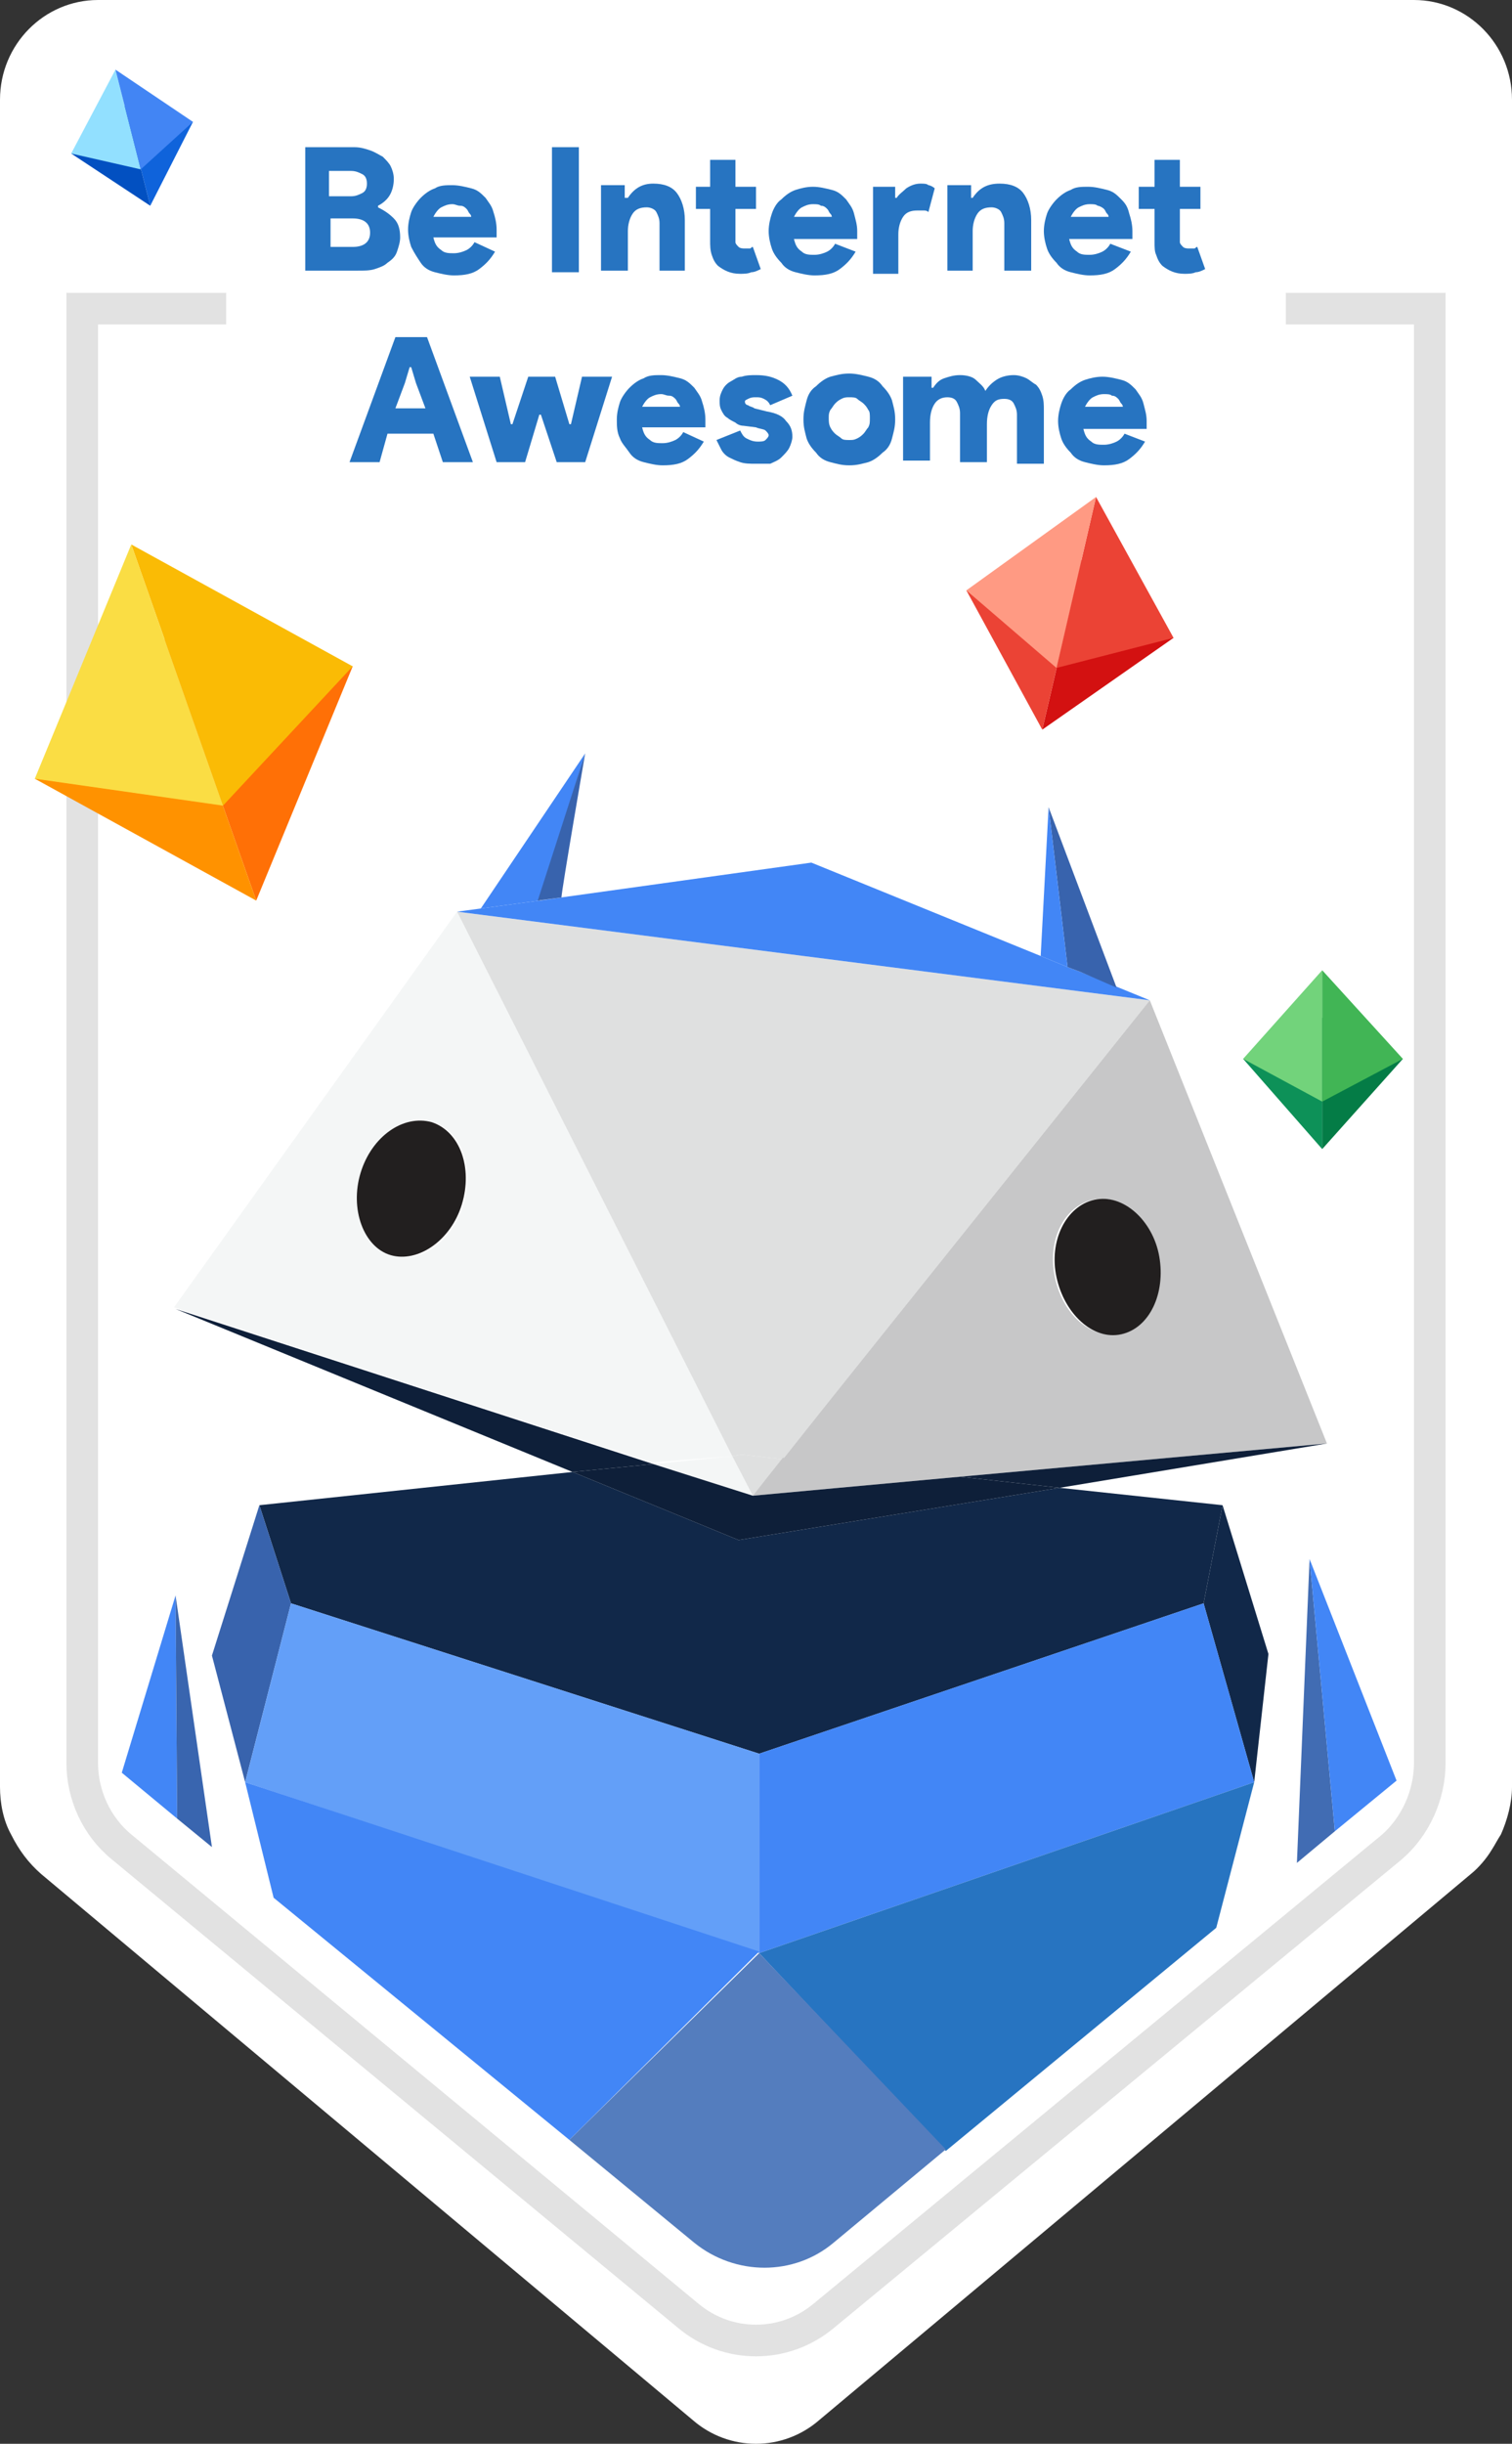 <?xml version="1.0" encoding="utf-8"?>
<!-- Generator: Adobe Illustrator 23.0.1, SVG Export Plug-In . SVG Version: 6.00 Build 0)  -->
<svg version="1.1" id="Layer_1" xmlns="http://www.w3.org/2000/svg" xmlns:xlink="http://www.w3.org/1999/xlink" x="0px" y="0px"
	 viewBox="0 0 95.6 154.4" style="enable-background:new 0 0 95.6 154.4;" xml:space="preserve">
<rect x="0" y="0" width="95.6" height="154.4" fill="#333333" stroke="none"/>
<style type="text/css">
	.st0{fill:#FFFFFF;}
	.st1{fill:#D31111;}
	.st2{fill:#EB4335;}
	.st3{fill:#FF9A83;}
	.st4{fill:#0F63DB;}
	.st5{fill:#0250C1;}
	.st6{fill:#92E0FF;}
	.st7{fill:#4285F4;}
	.st8{fill:#0D9158;}
	.st9{fill:#047C46;}
	.st10{fill:#72D37B;}
	.st11{fill:#41B555;}
	.st12{fill:#4286F6;}
	.st13{fill:#3965AF;}
	.st14{fill:#416CB3;}
	.st15{fill:#112849;}
	.st16{fill:#3863AD;}
	.st17{fill:#639FF8;}
	.st18{fill:#2774C1;}
	.st19{fill:#547DBE;}
	.st20{fill:#F4F6F6;}
	.st21{fill:#DFE0E0;}
	.st22{fill:#C7C7C8;}
	.st23{fill:#0E1F39;}
	.st24{fill:#221F1F;}
	.st25{fill:none;stroke:#E2E2E2;stroke-width:2;}
	.st26{fill:#FF7006;}
	.st27{fill:#FF9200;}
	.st28{fill:#FABB05;}
	.st29{fill:#FADD44;}
	.st30{enable-background:new    ;}
</style>
<title>Artboard 1</title>
<g id="Group-48">
	<g id="Group-3">
		<g>
			<path id="Fill-1" class="st0" d="M95.6,6.3c0-3.5-2.8-6.3-6.2-6.3H6.2C2.8,0,0,2.8,0,6.3c0,0,0,0,0,0v106.6c0,1,0.2,2.1,0.7,3
				l0,0c0.5,1,1.1,1.8,1.9,2.5l41.2,34.5c2.3,2,5.7,2,8,0l41.2-34.5c0.5-0.4,1-1,1.3-1.5l0,0l0,0c0.2-0.3,0.4-0.7,0.6-1l0,0
				c0.4-0.9,0.7-2,0.7-3L95.6,6.3z"/>
		</g>
	</g>
	<polygon id="Fill-4" class="st1" points="74.2,40.3 65.9,46.1 68.4,35.4 	"/>
	<polygon id="Fill-6" class="st2" points="68.4,35.4 61.1,37.3 65.9,46.1 	"/>
	<polygon id="Fill-8" class="st2" points="74.2,40.3 69.3,31.4 66.8,42.2 	"/>
	<polygon id="Fill-10" class="st3" points="66.8,42.2 61.1,37.3 69.3,31.4 	"/>
	<polygon id="Fill-12" class="st4" points="12.2,7.7 9.5,13 7.9,6.7 	"/>
	<polygon id="Fill-14" class="st5" points="7.9,6.7 4.5,9.7 9.5,13 	"/>
	<polygon id="Fill-16" class="st6" points="8.9,10.7 4.5,9.7 7.3,4.4 	"/>
	<polygon id="Fill-18" class="st7" points="12.2,7.7 7.3,4.4 8.9,10.7 	"/>
	<polygon id="Fill-20" class="st8" points="78.6,66.9 83.6,72.6 83.6,64.3 	"/>
	<polygon id="Fill-22" class="st9" points="83.6,64.3 88.7,66.9 83.6,72.6 	"/>
	<polygon id="Fill-24" class="st10" points="78.6,66.9 83.6,61.3 83.6,69.6 	"/>
	<polygon id="Fill-26" class="st11" points="83.6,69.6 88.7,66.9 83.6,61.3 	"/>
</g>
<g id="Group-117">
	<polygon id="Fill-49" class="st12" points="7.7,112 11.2,114.9 11.1,100.8 	"/>
	<polygon id="Fill-51" class="st13" points="11.2,114.9 13.4,116.7 11.1,100.8 	"/>
	<polygon id="Fill-53" class="st14" points="82,117.7 84.4,115.7 82.8,98.5 	"/>
	<polygon id="Fill-55" class="st12" points="84.4,115.7 88.3,112.5 82.8,98.5 	"/>
	<polygon id="Fill-57" class="st15" points="48,110.8 76.1,101.3 77.3,95.1 67,94 46.7,97.3 36.2,93 16.4,95.1 18.4,101.3 	"/>
	<polygon id="Fill-59" class="st16" points="16.4,95.1 13.4,104.6 15.5,112.6 18.4,101.3 	"/>
	<polygon id="Fill-61" class="st15" points="79.3,112.6 80.2,104.5 77.3,95.1 76.1,101.3 	"/>
	<polygon id="Fill-63" class="st17" points="48,110.8 18.4,101.3 15.5,112.6 48,123.4 	"/>
	<polygon id="Fill-65" class="st12" points="48,110.8 48,123.4 79.3,112.6 76.1,101.3 	"/>
	<path id="Fill-67" class="st12" d="M15.5,112.6l1.8,7.3L36,135.2l12-11.9L15.5,112.6z"/>
	<polygon id="Fill-69" class="st18" points="48,123.4 59.8,135.9 76.9,121.8 79.3,112.6 	"/>
	<path id="Fill-71" class="st19" d="M36,135.2l7.9,6.5c2.6,2.1,6.3,2.1,8.8,0l7.1-5.9L48,123.4L36,135.2z"/>
	<path id="Fill-73" class="st20" d="M24.8,79.3c-1.8-0.5-2.6-2.9-1.9-5.2s2.7-3.8,4.5-3.2s2.6,2.9,1.9,5.2S26.6,79.9,24.8,79.3z
		 M46.3,92L28.9,57.6l-17.9,25l30.2,9.8L46.3,92z"/>
	<polygon id="Fill-75" class="st20" points="41.3,92.5 47.6,94.5 46.3,92 	"/>
	<polygon id="Fill-77" class="st21" points="46.9,91.9 49.5,92.2 72.7,63.2 28.9,57.6 46.3,92 	"/>
	<polygon id="Fill-79" class="st21" points="46.9,91.9 46.3,92 47.6,94.5 49.5,92.2 	"/>
	<path id="Fill-81" class="st22" d="M69.1,75.8c1.8-0.4,3.6,1.2,4.1,3.6s-0.6,4.6-2.4,4.9s-3.6-1.2-4.1-3.6S67.3,76.2,69.1,75.8z
		 M60.7,93.3l23.2-2.1l-11.2-28c-0.1,0.2-17.4,21.7-23.2,29L60.7,93.3z"/>
	<path id="Fill-83" class="st22" d="M47.6,94.5l13.1-1.2l-11.2-1.2L47.6,94.5"/>
	<path id="Fill-85" class="st22" d="M49.5,92.2c5.8-7.2,23.2-28.8,23.2-29L49.5,92.2L49.5,92.2z"/>
	<path id="Fill-87" class="st22" d="M49.5,92.2l-1.9,2.3L49.5,92.2L49.5,92.2z"/>
	<polygon id="Fill-89" class="st12" points="68.3,61.4 67.5,61.1 65.8,60.4 51.3,54.5 35.5,56.7 34.1,56.9 30.4,57.4 28.9,57.6 
		72.7,63.2 	"/>
	<polygon id="Fill-91" class="st12" points="37,47.6 30.4,57.4 34.1,56.9 	"/>
	<polygon id="Fill-93" class="st12" points="34.1,56.9 34.1,56.9 30.4,57.4 	"/>
	<path id="Fill-95" class="st16" d="M35.5,56.7c0-0.4,1.5-9.1,1.5-9.1l-3,9.3L35.5,56.7z"/>
	<path id="Fill-97" class="st16" d="M34.1,56.9l1.4-0.2L34.1,56.9z"/>
	<polygon id="Fill-99" class="st16" points="68.3,61.4 70.6,62.4 66.3,51 67.5,61.1 	"/>
	<path id="Fill-101" class="st16" d="M67.5,61.1l0.9,0.3L67.5,61.1z"/>
	<polygon id="Fill-103" class="st12" points="66.3,51 65.8,60.4 67.5,61.1 	"/>
	<polygon id="Fill-105" class="st12" points="67.5,61.1 67.5,61.1 65.8,60.4 	"/>
	<polygon id="Fill-107" class="st23" points="67,94 83.9,91.2 60.7,93.3 	"/>
	<polygon id="Fill-109" class="st23" points="11.1,82.7 36.2,93 41.3,92.5 	"/>
	<polygon id="Fill-111" class="st23" points="67,94 60.7,93.3 47.6,94.5 41.3,92.5 36.2,93 46.7,97.3 	"/>
	<path id="Fill-113" class="st24" d="M27.3,70.9c-1.8-0.5-3.8,0.9-4.5,3.2s0.2,4.7,1.9,5.2s3.8-0.9,4.5-3.2S29.1,71.5,27.3,70.9"/>
	<path id="Fill-115" class="st24" d="M66.8,80.7c0.5,2.3,2.3,4,4.1,3.6s2.8-2.6,2.4-4.9s-2.3-4-4.1-3.6S66.3,78.4,66.8,80.7"/>
</g>
<g id="Group-128">
	<path id="Stroke-118" class="st25" d="M81.3,19.5h9.1v91.9c0,2-0.9,4-2.4,5.3l-35.9,29.6c-2.5,2.1-6.1,2.1-8.6,0L7.7,116.7
		c-1.6-1.3-2.5-3.3-2.5-5.3V19.5h9.1"/>
	<polygon id="Fill-120" class="st26" points="22.3,42.1 16.2,56.9 10.4,40.4 	"/>
	<polygon id="Fill-122" class="st27" points="10.4,40.4 2.2,49.2 16.2,56.9 	"/>
	<polygon id="Fill-124" class="st28" points="22.3,42.1 8.3,34.4 14.1,50.9 	"/>
	<polygon id="Fill-126" class="st29" points="14.1,50.9 2.2,49.2 8.3,34.4 	"/>
</g>
<g class="st30">
	<path class="st18" d="M19.2,9.3h3.2c0.4,0,0.7,0.1,1,0.2s0.6,0.3,0.8,0.4c0.2,0.2,0.4,0.4,0.5,0.6c0.1,0.2,0.2,0.5,0.2,0.8
		c0,0.4-0.1,0.8-0.3,1.1s-0.5,0.5-0.7,0.6v0.1c0.4,0.2,0.7,0.4,1,0.7s0.4,0.7,0.4,1.2c0,0.3-0.1,0.6-0.2,0.9s-0.3,0.5-0.6,0.7
		c-0.2,0.2-0.5,0.3-0.8,0.4c-0.3,0.1-0.7,0.1-1.1,0.1h-3.3V9.3z M22.2,12.4c0.3,0,0.5-0.1,0.7-0.2c0.2-0.1,0.3-0.3,0.3-0.6
		s-0.1-0.5-0.3-0.6c-0.2-0.1-0.4-0.2-0.7-0.2h-1.4v1.6H22.2z M22.3,15.6c0.7,0,1.1-0.3,1.1-0.9s-0.4-0.9-1.1-0.9h-1.4v1.8H22.3z"/>
	<path class="st18" d="M31.3,15.9c-0.3,0.5-0.6,0.8-1,1.1c-0.4,0.3-0.9,0.4-1.6,0.4c-0.4,0-0.8-0.1-1.2-0.2
		c-0.4-0.1-0.7-0.3-0.9-0.6S26.2,16,26,15.6c-0.1-0.3-0.2-0.7-0.2-1.1c0-0.4,0.1-0.8,0.2-1.1c0.1-0.3,0.4-0.7,0.6-0.9
		c0.3-0.3,0.6-0.5,0.9-0.6c0.3-0.2,0.7-0.2,1.1-0.2c0.4,0,0.8,0.1,1.2,0.2s0.6,0.3,0.9,0.6c0.2,0.3,0.4,0.5,0.5,0.9
		c0.1,0.3,0.2,0.7,0.2,1.1c0,0.1,0,0.1,0,0.2c0,0.1,0,0.1,0,0.2c0,0.1,0,0.1,0,0.1h-4c0.1,0.4,0.2,0.6,0.5,0.8
		c0.2,0.2,0.5,0.2,0.8,0.2s0.6-0.1,0.8-0.2c0.2-0.1,0.4-0.3,0.5-0.5L31.3,15.9z M29.8,13.8c0-0.1,0-0.2-0.1-0.3
		c-0.1-0.1-0.1-0.2-0.2-0.3c-0.1-0.1-0.2-0.2-0.4-0.2s-0.3-0.1-0.5-0.1c-0.3,0-0.5,0.1-0.7,0.2c-0.2,0.1-0.4,0.4-0.5,0.6H29.8z"/>
	<path class="st18" d="M34.9,9.3h1.7v7.9h-1.7V9.3z"/>
</g>
<g class="st30">
	<path class="st18" d="M39.6,12.5h0.1c0.4-0.6,0.9-0.9,1.6-0.9c0.7,0,1.2,0.2,1.5,0.6s0.5,1,0.5,1.7v3.2h-1.6v-3
		c0-0.3-0.1-0.5-0.2-0.7c-0.1-0.2-0.4-0.3-0.6-0.3c-0.4,0-0.7,0.1-0.9,0.4s-0.3,0.7-0.3,1.1v2.5H38v-5.4h1.5V12.5z"/>
</g>
<g class="st30">
	<path class="st18" d="M44.9,13.2h-0.9v-1.4h0.9v-1.7h1.6v1.7h1.3v1.4h-1.3V15c0,0.1,0,0.2,0,0.3s0.1,0.2,0.2,0.3
		c0.1,0.1,0.3,0.1,0.4,0.1c0.1,0,0.2,0,0.3,0c0.1,0,0.1-0.1,0.2-0.1l0.5,1.4c-0.2,0.1-0.4,0.2-0.6,0.2c-0.2,0.1-0.5,0.1-0.7,0.1
		c-0.6,0-1-0.2-1.4-0.5c-0.2-0.2-0.3-0.4-0.4-0.7c-0.1-0.3-0.1-0.6-0.1-0.9V13.2z"/>
</g>
<g class="st30">
	<path class="st18" d="M54.1,15.9c-0.3,0.5-0.6,0.8-1,1.1c-0.4,0.3-0.9,0.4-1.6,0.4c-0.4,0-0.8-0.1-1.2-0.2
		c-0.4-0.1-0.7-0.3-0.9-0.6c-0.3-0.3-0.5-0.6-0.6-0.9c-0.1-0.3-0.2-0.7-0.2-1.1c0-0.4,0.1-0.8,0.2-1.1c0.1-0.3,0.3-0.7,0.6-0.9
		c0.3-0.3,0.6-0.5,0.9-0.6s0.7-0.2,1.1-0.2c0.4,0,0.8,0.1,1.2,0.2s0.6,0.3,0.9,0.6c0.2,0.3,0.4,0.5,0.5,0.9s0.2,0.7,0.2,1.1
		c0,0.1,0,0.1,0,0.2c0,0.1,0,0.1,0,0.2c0,0.1,0,0.1,0,0.1h-4c0.1,0.4,0.2,0.6,0.5,0.8c0.2,0.2,0.5,0.2,0.8,0.2
		c0.3,0,0.6-0.1,0.8-0.2c0.2-0.1,0.4-0.3,0.5-0.5L54.1,15.9z M52.6,13.8c0-0.1,0-0.2-0.1-0.3c-0.1-0.1-0.1-0.2-0.2-0.3
		c-0.1-0.1-0.2-0.2-0.4-0.2c-0.1-0.1-0.3-0.1-0.5-0.1c-0.3,0-0.5,0.1-0.7,0.2c-0.2,0.1-0.4,0.4-0.5,0.6H52.6z"/>
	<path class="st18" d="M55.1,11.8h1.5v0.7h0.1c0.1-0.2,0.4-0.4,0.6-0.6c0.3-0.2,0.6-0.3,0.9-0.3c0.2,0,0.4,0,0.5,0.1
		c0.1,0,0.3,0.1,0.4,0.2l-0.4,1.5c-0.1-0.1-0.2-0.1-0.3-0.1c-0.1,0-0.2,0-0.4,0c-0.4,0-0.7,0.1-0.9,0.4c-0.2,0.3-0.3,0.7-0.3,1.1
		v2.5h-1.6V11.8z"/>
	<path class="st18" d="M61.4,12.5h0.1c0.4-0.6,0.9-0.9,1.7-0.9c0.7,0,1.2,0.2,1.5,0.6s0.5,1,0.5,1.7v3.2h-1.7v-3
		c0-0.3-0.1-0.5-0.2-0.7c-0.1-0.2-0.4-0.3-0.6-0.3c-0.4,0-0.7,0.1-0.9,0.4s-0.3,0.7-0.3,1.1v2.5h-1.6v-5.4h1.5V12.5z"/>
</g>
<g class="st30">
	<path class="st18" d="M71.5,15.9c-0.3,0.5-0.6,0.8-1,1.1c-0.4,0.3-0.9,0.4-1.6,0.4c-0.4,0-0.8-0.1-1.2-0.2
		c-0.4-0.1-0.7-0.3-0.9-0.6c-0.3-0.3-0.5-0.6-0.6-0.9c-0.1-0.3-0.2-0.7-0.2-1.1c0-0.4,0.1-0.8,0.2-1.1c0.1-0.3,0.4-0.7,0.6-0.9
		c0.3-0.3,0.6-0.5,0.9-0.6c0.3-0.2,0.7-0.2,1.1-0.2c0.4,0,0.8,0.1,1.2,0.2s0.6,0.3,0.9,0.6s0.4,0.5,0.5,0.9c0.1,0.3,0.2,0.7,0.2,1.1
		c0,0.1,0,0.1,0,0.2s0,0.1,0,0.2c0,0.1,0,0.1,0,0.1h-4c0.1,0.4,0.2,0.6,0.5,0.8c0.2,0.2,0.5,0.2,0.8,0.2c0.3,0,0.6-0.1,0.8-0.2
		c0.2-0.1,0.4-0.3,0.5-0.5L71.5,15.9z M70.1,13.8c0-0.1,0-0.2-0.1-0.3c-0.1-0.1-0.1-0.2-0.2-0.3S69.5,13,69.4,13
		c-0.1-0.1-0.3-0.1-0.5-0.1c-0.3,0-0.5,0.1-0.7,0.2s-0.4,0.4-0.5,0.6H70.1z"/>
</g>
<g class="st30">
	<path class="st18" d="M73,13.2H72v-1.4H73v-1.7h1.6v1.7h1.3v1.4h-1.3V15c0,0.1,0,0.2,0,0.3s0.1,0.2,0.2,0.3
		c0.1,0.1,0.3,0.1,0.4,0.1c0.1,0,0.2,0,0.3,0s0.1-0.1,0.2-0.1l0.5,1.4c-0.2,0.1-0.4,0.2-0.6,0.2c-0.2,0.1-0.5,0.1-0.7,0.1
		c-0.6,0-1-0.2-1.4-0.5c-0.2-0.2-0.3-0.4-0.4-0.7C73,15.9,73,15.6,73,15.3V13.2z"/>
</g>
<g class="st30">
	<path class="st18" d="M25,21.3h2l2.9,7.9H28l-0.6-1.8h-2.9L24,29.2h-1.9L25,21.3z M26.9,25.8l-0.6-1.6l-0.3-1h-0.1l-0.3,1l-0.6,1.6
		H26.9z"/>
</g>
<g class="st30">
	<path class="st18" d="M29.7,23.8h1.9l0.7,3h0.1l1-3h1.7l0.9,3h0.1l0.7-3h1.9L37,29.2h-1.8l-1-3h-0.1l-0.9,3h-1.8L29.7,23.8z"/>
</g>
<g class="st30">
	<path class="st18" d="M44.5,27.9c-0.3,0.5-0.6,0.8-1,1.1c-0.4,0.3-0.9,0.4-1.6,0.4c-0.4,0-0.8-0.1-1.2-0.2
		c-0.4-0.1-0.7-0.3-0.9-0.6s-0.5-0.6-0.6-0.9C39,27.3,39,26.9,39,26.5c0-0.4,0.1-0.8,0.2-1.1c0.1-0.3,0.4-0.7,0.6-0.9
		c0.3-0.3,0.6-0.5,0.9-0.6c0.3-0.2,0.7-0.2,1.1-0.2c0.4,0,0.8,0.1,1.2,0.2s0.6,0.3,0.9,0.6c0.2,0.3,0.4,0.5,0.5,0.9
		c0.1,0.3,0.2,0.7,0.2,1.1c0,0.1,0,0.1,0,0.2c0,0.1,0,0.1,0,0.2c0,0.1,0,0.1,0,0.1h-4c0.1,0.4,0.2,0.6,0.5,0.8
		c0.2,0.2,0.5,0.2,0.8,0.2s0.6-0.1,0.8-0.2c0.2-0.1,0.4-0.3,0.5-0.5L44.5,27.9z M43,25.8c0-0.1,0-0.2-0.1-0.3
		c-0.1-0.1-0.1-0.2-0.2-0.3c-0.1-0.1-0.2-0.2-0.4-0.2s-0.3-0.1-0.5-0.1c-0.3,0-0.5,0.1-0.7,0.2c-0.2,0.1-0.4,0.4-0.5,0.6H43z"/>
	<path class="st18" d="M47.8,29.3c-0.4,0-0.7,0-1-0.1c-0.3-0.1-0.5-0.2-0.7-0.3c-0.2-0.1-0.4-0.3-0.5-0.5c-0.1-0.2-0.2-0.4-0.3-0.6
		l1.5-0.6c0.1,0.2,0.2,0.4,0.4,0.5c0.2,0.1,0.4,0.2,0.7,0.2c0.2,0,0.4,0,0.5-0.1c0.1-0.1,0.2-0.2,0.2-0.3c0-0.1-0.1-0.2-0.2-0.3
		S48,27.1,47.8,27L47,26.9c-0.2,0-0.4-0.1-0.5-0.2c-0.2-0.1-0.4-0.2-0.5-0.3c-0.2-0.1-0.3-0.3-0.4-0.5c-0.1-0.2-0.1-0.4-0.1-0.6
		c0-0.3,0.1-0.5,0.2-0.7s0.3-0.4,0.5-0.5c0.2-0.1,0.4-0.3,0.7-0.3c0.3-0.1,0.6-0.1,0.9-0.1c0.6,0,1,0.1,1.4,0.3s0.7,0.5,0.9,1
		l-1.4,0.6c-0.1-0.2-0.2-0.3-0.4-0.4c-0.2-0.1-0.3-0.1-0.5-0.1c-0.2,0-0.3,0-0.5,0.1s-0.2,0.1-0.2,0.2c0,0.1,0.1,0.2,0.2,0.2
		c0.1,0.1,0.3,0.1,0.4,0.2l0.8,0.2c0.6,0.1,1,0.3,1.2,0.6c0.3,0.3,0.4,0.6,0.4,1c0,0.2-0.1,0.5-0.2,0.7c-0.1,0.2-0.3,0.4-0.5,0.6
		s-0.5,0.3-0.7,0.4C48.5,29.3,48.2,29.3,47.8,29.3z"/>
</g>
<g class="st30">
	<path class="st18" d="M53.7,23.6c0.4,0,0.8,0.1,1.2,0.2s0.7,0.3,0.9,0.6c0.3,0.3,0.5,0.6,0.6,0.9c0.1,0.4,0.2,0.7,0.2,1.2
		s-0.1,0.8-0.2,1.2c-0.1,0.4-0.3,0.7-0.6,0.9c-0.3,0.3-0.6,0.5-0.9,0.6c-0.4,0.1-0.7,0.2-1.2,0.2s-0.8-0.1-1.2-0.2
		c-0.4-0.1-0.7-0.3-0.9-0.6c-0.3-0.3-0.5-0.6-0.6-0.9c-0.1-0.4-0.2-0.7-0.2-1.2s0.1-0.8,0.2-1.2c0.1-0.4,0.3-0.7,0.6-0.9
		c0.3-0.3,0.6-0.5,0.9-0.6C52.9,23.7,53.2,23.6,53.7,23.6z M53.7,27.8c0.2,0,0.3,0,0.5-0.1c0.2-0.1,0.3-0.2,0.4-0.3
		c0.1-0.1,0.2-0.3,0.3-0.4c0.1-0.2,0.1-0.3,0.1-0.6c0-0.2,0-0.4-0.1-0.5c-0.1-0.2-0.2-0.3-0.3-0.4s-0.3-0.2-0.4-0.3
		s-0.3-0.1-0.5-0.1c-0.2,0-0.3,0-0.5,0.1s-0.3,0.2-0.4,0.3s-0.2,0.3-0.3,0.4c-0.1,0.2-0.1,0.3-0.1,0.5c0,0.2,0,0.4,0.1,0.6
		c0.1,0.2,0.2,0.3,0.3,0.4c0.1,0.1,0.3,0.2,0.4,0.3C53.3,27.8,53.5,27.8,53.7,27.8z"/>
</g>
<g class="st30">
	<path class="st18" d="M57.4,23.8h1.5v0.7H59c0.2-0.3,0.4-0.5,0.7-0.6c0.3-0.1,0.6-0.2,1-0.2c0.4,0,0.8,0.1,1,0.3s0.5,0.4,0.6,0.7
		c0.2-0.3,0.4-0.5,0.7-0.7s0.7-0.3,1.1-0.3c0.3,0,0.6,0.1,0.8,0.2c0.2,0.1,0.4,0.3,0.6,0.4c0.2,0.2,0.3,0.4,0.4,0.7
		c0.1,0.3,0.1,0.6,0.1,0.9v3.4h-1.7v-3.1c0-0.3-0.1-0.5-0.2-0.7c-0.1-0.2-0.3-0.3-0.6-0.3c-0.4,0-0.6,0.1-0.8,0.4
		c-0.2,0.3-0.3,0.7-0.3,1.2v2.4h-1.7v-3.1c0-0.3-0.1-0.5-0.2-0.7c-0.1-0.2-0.3-0.3-0.6-0.3c-0.3,0-0.6,0.1-0.8,0.4
		c-0.2,0.3-0.3,0.7-0.3,1.2v2.4h-1.7V23.8z"/>
	<path class="st18" d="M72.4,27.9c-0.3,0.5-0.6,0.8-1,1.1c-0.4,0.3-0.9,0.4-1.6,0.4c-0.4,0-0.8-0.1-1.2-0.2
		c-0.4-0.1-0.7-0.3-0.9-0.6c-0.3-0.3-0.5-0.6-0.6-0.9c-0.1-0.3-0.2-0.7-0.2-1.1c0-0.4,0.1-0.8,0.2-1.1c0.1-0.3,0.3-0.7,0.6-0.9
		c0.3-0.3,0.6-0.5,0.9-0.6s0.7-0.2,1.1-0.2c0.4,0,0.8,0.1,1.2,0.2s0.6,0.3,0.9,0.6c0.2,0.3,0.4,0.5,0.5,0.9s0.2,0.7,0.2,1.1
		c0,0.1,0,0.1,0,0.2c0,0.1,0,0.1,0,0.2c0,0.1,0,0.1,0,0.1h-4c0.1,0.4,0.2,0.6,0.5,0.8c0.2,0.2,0.5,0.2,0.8,0.2
		c0.3,0,0.6-0.1,0.8-0.2c0.2-0.1,0.4-0.3,0.5-0.5L72.4,27.9z M71,25.8c0-0.1,0-0.2-0.1-0.3c-0.1-0.1-0.1-0.2-0.2-0.3
		c-0.1-0.1-0.2-0.2-0.4-0.2c-0.1-0.1-0.3-0.1-0.5-0.1c-0.3,0-0.5,0.1-0.7,0.2c-0.2,0.1-0.4,0.4-0.5,0.6H71z"/>
</g>
</svg>
